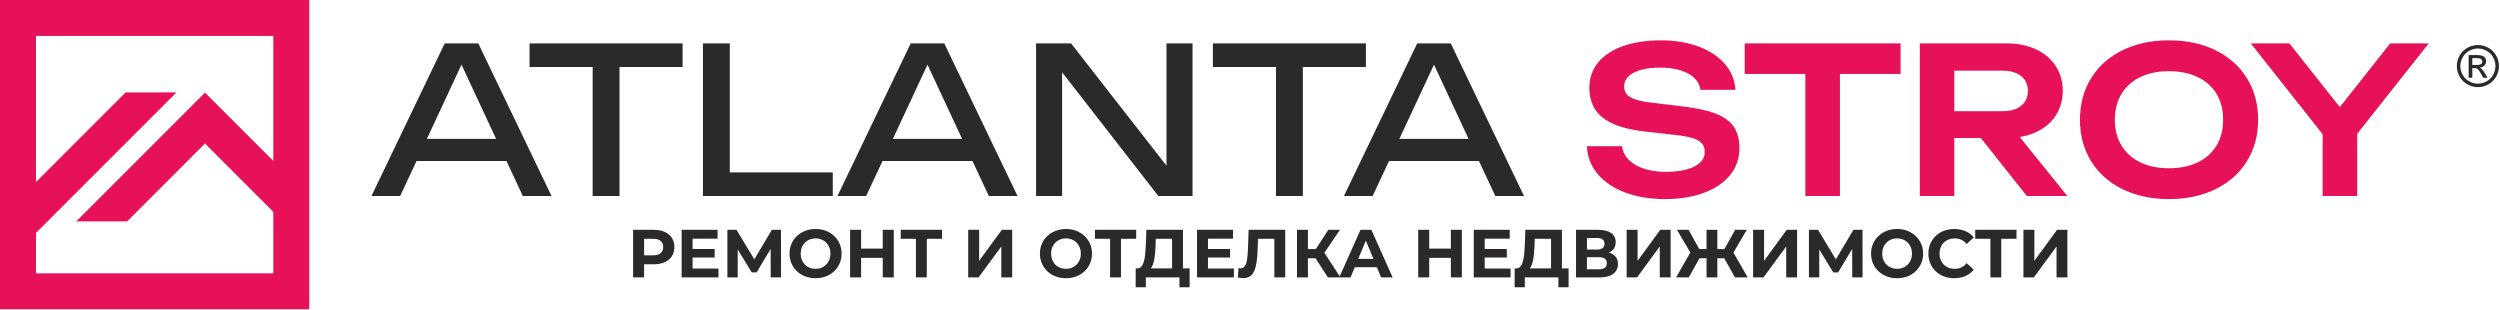 <?xml version="1.0" encoding="UTF-8"?> <svg xmlns="http://www.w3.org/2000/svg" width="1211" height="150" viewBox="0 0 1211 150" fill="none"><g clip-path="url(#clip0_644_10)"><path d="M8.71 0H141.098H149.808V8.71V141.098V149.808H141.098H8.71H0V141.098V8.71V0H8.71ZM132.388 17.421H17.421V132.388H132.388V17.421Z" fill="#E61158"></path><path d="M36.932 107.246L93.141 51.04L99.299 44.881L105.458 51.04L149.346 94.927L137.028 107.246L99.299 69.515L61.568 107.246H36.932Z" fill="#E61158"></path><path d="M0.057 105.555L60.86 44.751L85.494 44.752L12.374 117.869L0.057 105.555Z" fill="#E61158"></path><path d="M267.167 94.954H253.268L245.333 77.999H201.765L193.829 94.954H179.932L215.417 21.025H231.681L267.167 94.954ZM223.549 31.326L206.792 67.256H240.306L223.549 31.326ZM256.521 21.025H330.647V32.46H300.09V94.954H287.078V32.46H256.521V21.025ZM353.516 21.025V83.519H403.393V94.954H340.504V21.025H353.516ZM492.896 94.954H478.997L471.062 77.999H427.494L419.559 94.954H405.661L441.146 21.025H457.41L492.896 94.954ZM449.279 31.326L432.521 67.256H466.035L449.279 31.326ZM565.049 80.267V21.025H577.667V94.954H561.107L514.482 35.023V94.954H501.866V21.025H518.82L565.049 80.267ZM587.523 21.025H661.649V32.46H631.092V94.954H618.081V32.46H587.523V21.025ZM738.236 94.954H724.337L716.405 77.999H672.835L664.903 94.954H651.003L686.489 21.025H702.75L738.236 94.954ZM694.62 31.326L677.864 67.256H711.376L694.62 31.326Z" fill="#2B2A29"></path><path d="M785.697 70.805C786.027 73.335 787.11 75.52 788.938 77.376C790.759 79.233 793.208 80.679 796.283 81.698C799.352 82.716 802.882 83.225 806.895 83.225C810.736 83.225 814.088 82.848 816.933 82.091C819.77 81.336 821.955 80.235 823.486 78.79C825.017 77.344 825.769 75.635 825.769 73.664C825.769 72.021 825.36 70.673 824.522 69.623C823.684 68.57 822.272 67.7 820.285 67.027C818.292 66.353 815.553 65.827 812.069 65.433L797.18 63.758C790.812 63.068 785.618 61.835 781.593 60.061C777.567 58.286 774.61 55.953 772.723 53.062C770.829 50.171 769.879 46.655 769.879 42.515C769.879 37.784 771.311 33.693 774.148 30.244C776.993 26.793 781.018 24.148 786.245 22.308C791.465 20.468 797.563 19.548 804.526 19.548C811.33 19.548 817.421 20.55 822.793 22.555C828.165 24.559 832.408 27.369 835.53 30.982C838.651 34.596 840.354 38.77 840.651 43.501H823.697C823.407 41.333 822.437 39.444 820.793 37.833C819.15 36.223 816.913 34.974 814.075 34.087C811.231 33.2 807.924 32.757 804.183 32.757C800.632 32.757 797.543 33.118 794.917 33.841C792.29 34.564 790.264 35.599 788.852 36.963C787.44 38.326 786.734 39.968 786.734 41.875C786.734 43.386 787.149 44.634 787.948 45.62C788.753 46.606 790.086 47.427 791.941 48.084C793.802 48.742 796.309 49.268 799.497 49.662L814.926 51.535C821.796 52.323 827.234 53.506 831.24 55.1C835.246 56.693 838.137 58.828 839.912 61.491C841.687 64.152 842.578 67.585 842.578 71.791C842.578 76.719 841.08 81.04 838.09 84.753C835.101 88.466 830.897 91.341 825.459 93.379C820.021 95.415 813.725 96.433 806.598 96.433C799.305 96.433 792.831 95.366 787.176 93.23C781.527 91.094 777.092 88.088 773.858 84.211C770.618 80.333 768.895 75.865 768.697 70.805H785.697ZM845.139 21.026H920.643V35.812H891.269V94.955H874.513V35.812H845.139V21.026ZM981.807 94.955L959.534 66.862H946.665V94.955H929.962V21.026H972.046C977.405 21.026 982.137 21.979 986.242 23.902C990.353 25.824 993.534 28.535 995.804 32.017C998.075 35.5 999.203 39.508 999.203 44.043C999.203 47.92 998.352 51.419 996.642 54.541C994.933 57.662 992.518 60.242 989.383 62.279C986.242 64.316 982.566 65.679 978.355 66.37L1001.42 94.955H981.807ZM946.665 34.236V53.85H970.027C973.841 53.85 976.844 52.98 979.028 51.239C981.213 49.498 982.302 47.099 982.302 44.043C982.302 40.987 981.213 38.589 979.028 36.847C976.844 35.106 973.841 34.236 970.027 34.236H946.665ZM1050.66 96.433C1042.19 96.433 1034.68 94.823 1028.14 91.62C1021.59 88.416 1016.54 83.915 1012.94 78.1C1009.34 72.283 1007.53 65.581 1007.53 57.991C1007.53 50.401 1009.34 43.698 1012.94 37.883C1016.54 32.067 1021.59 27.549 1028.14 24.346C1034.68 21.142 1042.19 19.548 1050.66 19.548C1059.17 19.548 1066.7 21.142 1073.22 24.346C1079.74 27.549 1084.8 32.067 1088.41 37.883C1092.02 43.698 1093.83 50.401 1093.83 57.991C1093.83 65.581 1092.02 72.283 1088.41 78.1C1084.8 83.915 1079.74 88.416 1073.22 91.62C1066.7 94.823 1059.17 96.433 1050.66 96.433ZM1050.66 81.5C1055.98 81.5 1060.63 80.547 1064.59 78.642C1068.55 76.736 1071.59 74.008 1073.71 70.476C1075.83 66.945 1076.88 62.788 1076.88 57.991C1076.88 53.194 1075.83 49.021 1073.71 45.489C1071.59 41.957 1068.55 39.246 1064.59 37.341C1060.63 35.434 1055.98 34.482 1050.66 34.482C1045.34 34.482 1040.71 35.434 1036.76 37.341C1032.82 39.246 1029.78 41.957 1027.64 45.489C1025.51 49.021 1024.44 53.194 1024.44 57.991C1024.44 62.788 1025.51 66.945 1027.64 70.476C1029.78 74.008 1032.82 76.736 1036.76 78.642C1040.71 80.547 1045.34 81.5 1050.66 81.5ZM1157.81 21.026H1176.48L1141.84 64.792V94.955H1125.08V64.989L1090.28 21.026H1108.97L1133.41 51.879L1157.81 21.026Z" fill="#E61158"></path><path d="M1200.3 21.804C1202.01 21.804 1203.68 22.242 1205.31 23.124C1206.94 24 1208.21 25.261 1209.13 26.894C1210.04 28.533 1210.49 30.24 1210.49 32.012C1210.49 33.77 1210.04 35.464 1209.15 37.084C1208.25 38.709 1206.99 39.968 1205.37 40.864C1203.75 41.763 1202.06 42.211 1200.3 42.211C1198.53 42.211 1196.84 41.763 1195.21 40.864C1193.6 39.968 1192.34 38.709 1191.44 37.084C1190.53 35.464 1190.09 33.77 1190.09 32.012C1190.09 30.24 1190.54 28.533 1191.46 26.894C1192.38 25.261 1193.65 24 1195.28 23.124C1196.91 22.242 1198.58 21.804 1200.3 21.804ZM1200.3 23.493C1198.86 23.493 1197.46 23.862 1196.1 24.596C1194.75 25.33 1193.69 26.382 1192.92 27.748C1192.16 29.114 1191.78 30.535 1191.78 32.012C1191.78 33.484 1192.15 34.892 1192.9 36.239C1193.66 37.587 1194.71 38.639 1196.06 39.392C1197.41 40.143 1198.82 40.522 1200.3 40.522C1201.77 40.522 1203.18 40.143 1204.53 39.392C1205.88 38.639 1206.93 37.587 1207.68 36.239C1208.43 34.892 1208.8 33.484 1208.8 32.012C1208.8 30.535 1208.42 29.114 1207.66 27.748C1206.89 26.382 1205.83 25.33 1204.47 24.596C1203.11 23.862 1201.72 23.493 1200.3 23.493ZM1195.81 37.642V26.677H1199.59C1200.88 26.677 1201.81 26.779 1202.39 26.982C1202.97 27.185 1203.43 27.536 1203.78 28.044C1204.12 28.546 1204.29 29.082 1204.29 29.649C1204.29 30.448 1204 31.149 1203.42 31.74C1202.86 32.335 1202.09 32.667 1201.14 32.741C1201.53 32.903 1201.85 33.096 1202.08 33.323C1202.52 33.752 1203.05 34.477 1203.7 35.496L1205.03 37.642H1202.89L1201.91 35.917C1201.14 34.555 1200.52 33.701 1200.05 33.36C1199.73 33.11 1199.25 32.986 1198.63 32.99H1197.59V37.642H1195.81ZM1197.59 31.467H1199.74C1200.77 31.467 1201.47 31.316 1201.85 31.011C1202.22 30.706 1202.41 30.3 1202.41 29.802C1202.41 29.479 1202.31 29.188 1202.14 28.934C1201.95 28.675 1201.71 28.487 1201.38 28.362C1201.06 28.238 1200.47 28.173 1199.6 28.173H1197.59V31.467Z" fill="#2B2A29"></path><path d="M306.668 134.375V111.322H316.646C318.71 111.322 320.489 111.657 321.981 112.326C323.474 112.996 324.627 113.956 325.439 115.208C326.252 116.46 326.658 117.953 326.658 119.686C326.658 121.399 326.252 122.881 325.439 124.133C324.627 125.384 323.474 126.345 321.981 127.014C320.489 127.684 318.71 128.019 316.646 128.019H309.632L312.003 125.615V134.375H306.668ZM312.003 126.208L309.632 123.672H316.35C317.997 123.672 319.226 123.32 320.038 122.618C320.851 121.916 321.257 120.939 321.257 119.686C321.257 118.414 320.851 117.426 320.038 116.723C319.226 116.02 317.997 115.669 316.35 115.669H309.632L312.003 113.134V126.208ZM330.182 134.375V111.322H347.604V115.603H335.483V130.094H348.031V134.375H330.182ZM335.089 124.759V120.608H346.187V124.759H335.089ZM352.346 134.375V111.322H356.759L366.574 127.591H364.235L373.884 111.322H378.298L378.33 134.375H373.324L373.291 118.995H374.247L366.508 131.938H364.136L356.233 118.995H357.352V134.375H352.346ZM395.093 134.77C393.271 134.77 391.586 134.474 390.038 133.88C388.49 133.288 387.151 132.454 386.02 131.378C384.889 130.302 384.011 129.04 383.386 127.591C382.76 126.142 382.446 124.561 382.446 122.849C382.446 121.136 382.76 119.555 383.386 118.106C384.011 116.657 384.895 115.394 386.036 114.319C387.178 113.243 388.518 112.408 390.054 111.816C391.592 111.222 393.259 110.927 395.06 110.927C396.883 110.927 398.557 111.222 400.082 111.816C401.608 112.408 402.937 113.243 404.067 114.319C405.198 115.394 406.081 116.652 406.718 118.09C407.355 119.528 407.674 121.114 407.674 122.849C407.674 124.561 407.355 126.148 406.718 127.607C406.081 129.067 405.198 130.33 404.067 131.394C402.937 132.459 401.608 133.288 400.082 133.88C398.557 134.474 396.893 134.77 395.093 134.77ZM395.06 130.225C396.092 130.225 397.041 130.05 397.909 129.698C398.776 129.347 399.539 128.842 400.197 128.184C400.856 127.525 401.367 126.746 401.729 125.845C402.091 124.945 402.273 123.946 402.273 122.849C402.273 121.751 402.091 120.752 401.729 119.852C401.367 118.951 400.862 118.172 400.214 117.513C399.567 116.854 398.804 116.35 397.925 115.998C397.048 115.647 396.092 115.472 395.06 115.472C394.028 115.472 393.079 115.647 392.211 115.998C391.344 116.35 390.581 116.854 389.923 117.513C389.264 118.172 388.753 118.951 388.392 119.852C388.029 120.752 387.848 121.751 387.848 122.849C387.848 123.924 388.029 124.918 388.392 125.829C388.753 126.74 389.259 127.525 389.906 128.184C390.554 128.842 391.317 129.347 392.195 129.698C393.073 130.05 394.028 130.225 395.06 130.225ZM427.598 134.375V111.322H432.933V134.375H427.598ZM411.79 134.375V111.322H417.125V134.375H411.79ZM416.73 124.924V120.411H427.993V124.924H416.73ZM443.669 134.375V114.45L444.888 115.669H436.326V111.322H456.316V115.669H447.752L448.938 114.45V134.375H443.669ZM468.994 134.375V111.322H474.296V126.34L485.295 111.322H490.302V134.375H485.032V119.391L474.033 134.375H468.994ZM516.385 134.77C514.563 134.77 512.877 134.474 511.33 133.88C509.781 133.288 508.442 132.454 507.311 131.378C506.181 130.302 505.302 129.04 504.677 127.591C504.051 126.142 503.738 124.561 503.738 122.849C503.738 121.136 504.051 119.555 504.677 118.106C505.302 116.657 506.186 115.394 507.328 114.319C508.469 113.243 509.809 112.408 511.345 111.816C512.882 111.222 514.551 110.927 516.351 110.927C518.174 110.927 519.848 111.222 521.373 111.816C522.9 112.408 524.228 113.243 525.358 114.319C526.49 115.394 527.373 116.652 528.01 118.09C528.647 119.528 528.965 121.114 528.965 122.849C528.965 124.561 528.647 126.148 528.01 127.607C527.373 129.067 526.49 130.33 525.358 131.394C524.228 132.459 522.9 133.288 521.373 133.88C519.848 134.474 518.184 134.77 516.385 134.77ZM516.351 130.225C517.383 130.225 518.332 130.05 519.2 129.698C520.067 129.347 520.831 128.842 521.489 128.184C522.147 127.525 522.658 126.746 523.02 125.845C523.383 124.945 523.564 123.946 523.564 122.849C523.564 121.751 523.383 120.752 523.02 119.852C522.658 118.951 522.153 118.172 521.505 117.513C520.857 116.854 520.095 116.35 519.217 115.998C518.339 115.647 517.383 115.472 516.351 115.472C515.32 115.472 514.371 115.647 513.503 115.998C512.636 116.35 511.872 116.854 511.213 117.513C510.555 118.172 510.045 118.951 509.683 119.852C509.32 120.752 509.139 121.751 509.139 122.849C509.139 123.924 509.32 124.918 509.683 125.829C510.045 126.74 510.55 127.525 511.198 128.184C511.845 128.842 512.609 129.347 513.486 129.698C514.364 130.05 515.32 130.225 516.351 130.225ZM537.725 134.375V114.45L538.944 115.669H530.382V111.322H550.372V115.669H541.809L542.994 114.45V134.375H537.725ZM556.563 130.752L550.865 130.028C551.656 130.05 552.308 129.775 552.824 129.205C553.34 128.634 553.753 127.827 554.06 126.783C554.367 125.741 554.592 124.518 554.736 123.112C554.878 121.706 554.982 120.181 555.048 118.535L555.312 111.322H573.03V132.004H567.76V115.669H559.856L559.758 119.028C559.692 120.455 559.598 121.805 559.478 123.078C559.357 124.352 559.176 125.511 558.934 126.554C558.692 127.596 558.38 128.479 557.996 129.205C557.611 129.929 557.134 130.445 556.563 130.752ZM550.108 139.15L550.141 130.028H576.256V139.15H571.317V134.375H555.048V139.15H550.108ZM579.846 134.375V111.322H597.268V115.603H585.148V130.094H597.695V134.375H579.846ZM584.753 124.759V120.608H595.851V124.759H584.753ZM602.242 134.738C601.845 134.738 601.434 134.704 601.006 134.639C600.578 134.573 600.111 134.485 599.607 134.375L599.936 129.863C600.243 129.951 600.562 129.995 600.891 129.995C601.791 129.995 602.493 129.627 602.998 128.892C603.504 128.156 603.866 127.097 604.086 125.714C604.305 124.331 604.447 122.651 604.513 120.675L604.843 111.322H622.561V134.375H617.292V114.45L618.511 115.669H608.334L609.421 114.385L609.223 120.477C609.157 122.738 609.003 124.747 608.762 126.504C608.52 128.26 608.147 129.753 607.643 130.983C607.137 132.213 606.446 133.145 605.568 133.782C604.689 134.419 603.58 134.738 602.242 134.738ZM643.242 134.375L636.063 123.276L640.377 120.675L649.302 134.375H643.242ZM628.258 134.375V111.322H633.559V134.375H628.258ZM632.013 125.088V120.642H640.048V125.088H632.013ZM640.872 123.441L635.964 122.849L643.44 111.322H649.072L640.872 123.441ZM648.743 134.375L659.018 111.322H664.287L674.596 134.375H668.999L660.565 114.022H662.67L654.21 134.375H648.743ZM653.88 129.435L655.297 125.384H667.151L668.603 129.435H653.88ZM702.788 134.375V111.322H708.121V134.375H702.788ZM686.976 134.375V111.322H692.315V134.375H686.976ZM691.919 124.924V120.411H703.178V124.924H691.919ZM713.882 134.375V111.322H731.305V115.603H719.188V130.094H731.734V134.375H713.882ZM718.792 124.759V120.608H729.892V124.759H718.792ZM740.135 130.752L734.433 130.028C735.225 130.05 735.878 129.775 736.393 129.205C736.908 128.634 737.323 127.827 737.627 126.783C737.937 125.741 738.161 124.518 738.307 123.112C738.445 121.706 738.551 120.181 738.617 118.535L738.881 111.322H756.6V132.004H751.327V115.669H743.428L743.329 119.028C743.263 120.455 743.164 121.805 743.045 123.078C742.926 124.352 742.741 125.511 742.504 126.554C742.26 127.596 741.95 128.479 741.567 129.205C741.177 129.929 740.702 130.445 740.135 130.752ZM733.68 139.15L733.707 130.028H759.827V139.15H754.884V134.375H738.617V139.15H733.68ZM763.418 134.375V111.322H774.148C776.828 111.322 778.913 111.838 780.411 112.87C781.903 113.901 782.648 115.372 782.648 117.282C782.648 119.17 781.949 120.637 780.543 121.679C779.137 122.722 777.27 123.243 774.94 123.243L775.567 121.861C778.161 121.861 780.167 122.377 781.592 123.409C783.018 124.44 783.737 125.933 783.737 127.887C783.737 129.907 782.972 131.493 781.447 132.646C779.923 133.798 777.699 134.375 774.775 134.375H763.418ZM768.717 130.423H774.577C775.811 130.423 776.742 130.182 777.382 129.698C778.016 129.216 778.332 128.469 778.332 127.459C778.332 126.493 778.016 125.774 777.382 125.302C776.742 124.83 775.811 124.594 774.577 124.594H768.717V130.423ZM768.717 120.873H773.693C774.854 120.873 775.732 120.637 776.326 120.165C776.92 119.692 777.217 118.995 777.217 118.073C777.217 117.151 776.92 116.454 776.326 115.981C775.732 115.509 774.854 115.274 773.693 115.274H768.717V120.873ZM787.948 134.375V111.322H793.254V126.34L804.248 111.322H809.257V134.375H803.991V119.391L792.99 134.375H787.948ZM840.413 134.375L834.223 123.276L838.731 120.675L846.571 134.375H840.413ZM811.891 134.375L819.731 120.675L824.245 123.276L818.048 134.375H811.891ZM819.467 123.441L812.32 111.322H817.956L824.344 122.849L819.467 123.441ZM820.985 125.088V120.642H828.191V125.088H820.985ZM826.647 134.375V111.322H831.88V134.375H826.647ZM830.303 125.088V120.642H837.483V125.088H830.303ZM839.028 123.441L834.091 122.849L840.512 111.322H846.142L839.028 123.441ZM849.204 134.375V111.322H854.51V126.34L865.505 111.322H870.513V134.375H865.241V119.391L854.246 134.375H849.204ZM876.242 134.375V111.322H880.657L890.47 127.591H888.134L897.782 111.322H902.197L902.231 134.375H897.222L897.189 118.995H898.145L890.404 131.938H888.035L880.129 118.995H881.251V134.375H876.242ZM918.993 134.77C917.172 134.77 915.482 134.474 913.938 133.88C912.387 133.288 911.047 132.454 909.919 131.378C908.784 130.302 907.906 129.04 907.286 127.591C906.659 126.142 906.342 124.561 906.342 122.849C906.342 121.136 906.659 119.555 907.286 118.106C907.906 116.657 908.79 115.394 909.932 114.319C911.074 113.243 912.413 112.408 913.951 111.816C915.489 111.222 917.158 110.927 918.96 110.927C920.782 110.927 922.451 111.222 923.982 111.816C925.507 112.408 926.833 113.243 927.962 114.319C929.097 115.394 929.981 116.652 930.615 118.09C931.255 119.528 931.572 121.114 931.572 122.849C931.572 124.561 931.255 126.148 930.615 127.607C929.981 129.067 929.097 130.33 927.962 131.394C926.833 132.459 925.507 133.288 923.982 133.88C922.451 134.474 920.788 134.77 918.993 134.77ZM918.96 130.225C919.99 130.225 920.94 130.05 921.805 129.698C922.676 129.347 923.435 128.842 924.094 128.184C924.754 127.525 925.263 126.746 925.626 125.845C925.989 124.945 926.167 123.946 926.167 122.849C926.167 121.751 925.989 120.752 925.626 119.852C925.263 118.951 924.761 118.172 924.114 117.513C923.461 116.854 922.702 116.35 921.824 115.998C920.947 115.647 919.99 115.472 918.96 115.472C917.924 115.472 916.974 115.647 916.109 115.998C915.245 116.35 914.479 116.854 913.819 117.513C913.159 118.172 912.651 118.951 912.288 119.852C911.925 120.752 911.747 121.751 911.747 122.849C911.747 123.924 911.925 124.918 912.288 125.829C912.651 126.74 913.153 127.525 913.806 128.184C914.453 128.842 915.212 129.347 916.089 129.698C916.967 130.05 917.924 130.225 918.96 130.225ZM946.592 134.77C944.81 134.77 943.16 134.48 941.629 133.897C940.105 133.316 938.785 132.487 937.663 131.411C936.541 130.335 935.67 129.073 935.043 127.623C934.423 126.175 934.106 124.583 934.106 122.849C934.106 121.114 934.423 119.523 935.043 118.073C935.67 116.624 936.548 115.362 937.683 114.285C938.811 113.21 940.131 112.381 941.649 111.799C943.16 111.217 944.823 110.927 946.618 110.927C948.618 110.927 950.426 111.273 952.037 111.964C953.653 112.655 955.006 113.671 956.108 115.01L952.683 118.172C951.891 117.271 951.014 116.596 950.044 116.146C949.08 115.696 948.024 115.472 946.882 115.472C945.807 115.472 944.823 115.647 943.919 115.998C943.022 116.35 942.243 116.854 941.583 117.513C940.923 118.172 940.415 118.951 940.052 119.852C939.689 120.752 939.511 121.751 939.511 122.849C939.511 123.946 939.689 124.945 940.052 125.845C940.415 126.746 940.923 127.525 941.583 128.184C942.243 128.842 943.022 129.347 943.919 129.698C944.823 130.05 945.807 130.225 946.882 130.225C948.024 130.225 949.08 130.001 950.044 129.55C951.014 129.1 951.891 128.413 952.683 127.491L956.108 130.654C955.006 131.992 953.653 133.014 952.037 133.717C950.426 134.419 948.611 134.77 946.592 134.77ZM964.14 134.375V114.45L965.361 115.669H956.801V111.322H976.791V115.669H968.225L969.413 114.45V134.375H964.14ZM980.15 134.375V111.322H985.45V126.34L996.451 111.322H1001.45V134.375H996.187V119.391L985.186 134.375H980.15Z" fill="#2B2A29"></path></g><defs><clipPath id="clip0_644_10"><rect width="1211" height="149.808" fill="white"></rect></clipPath></defs></svg> 